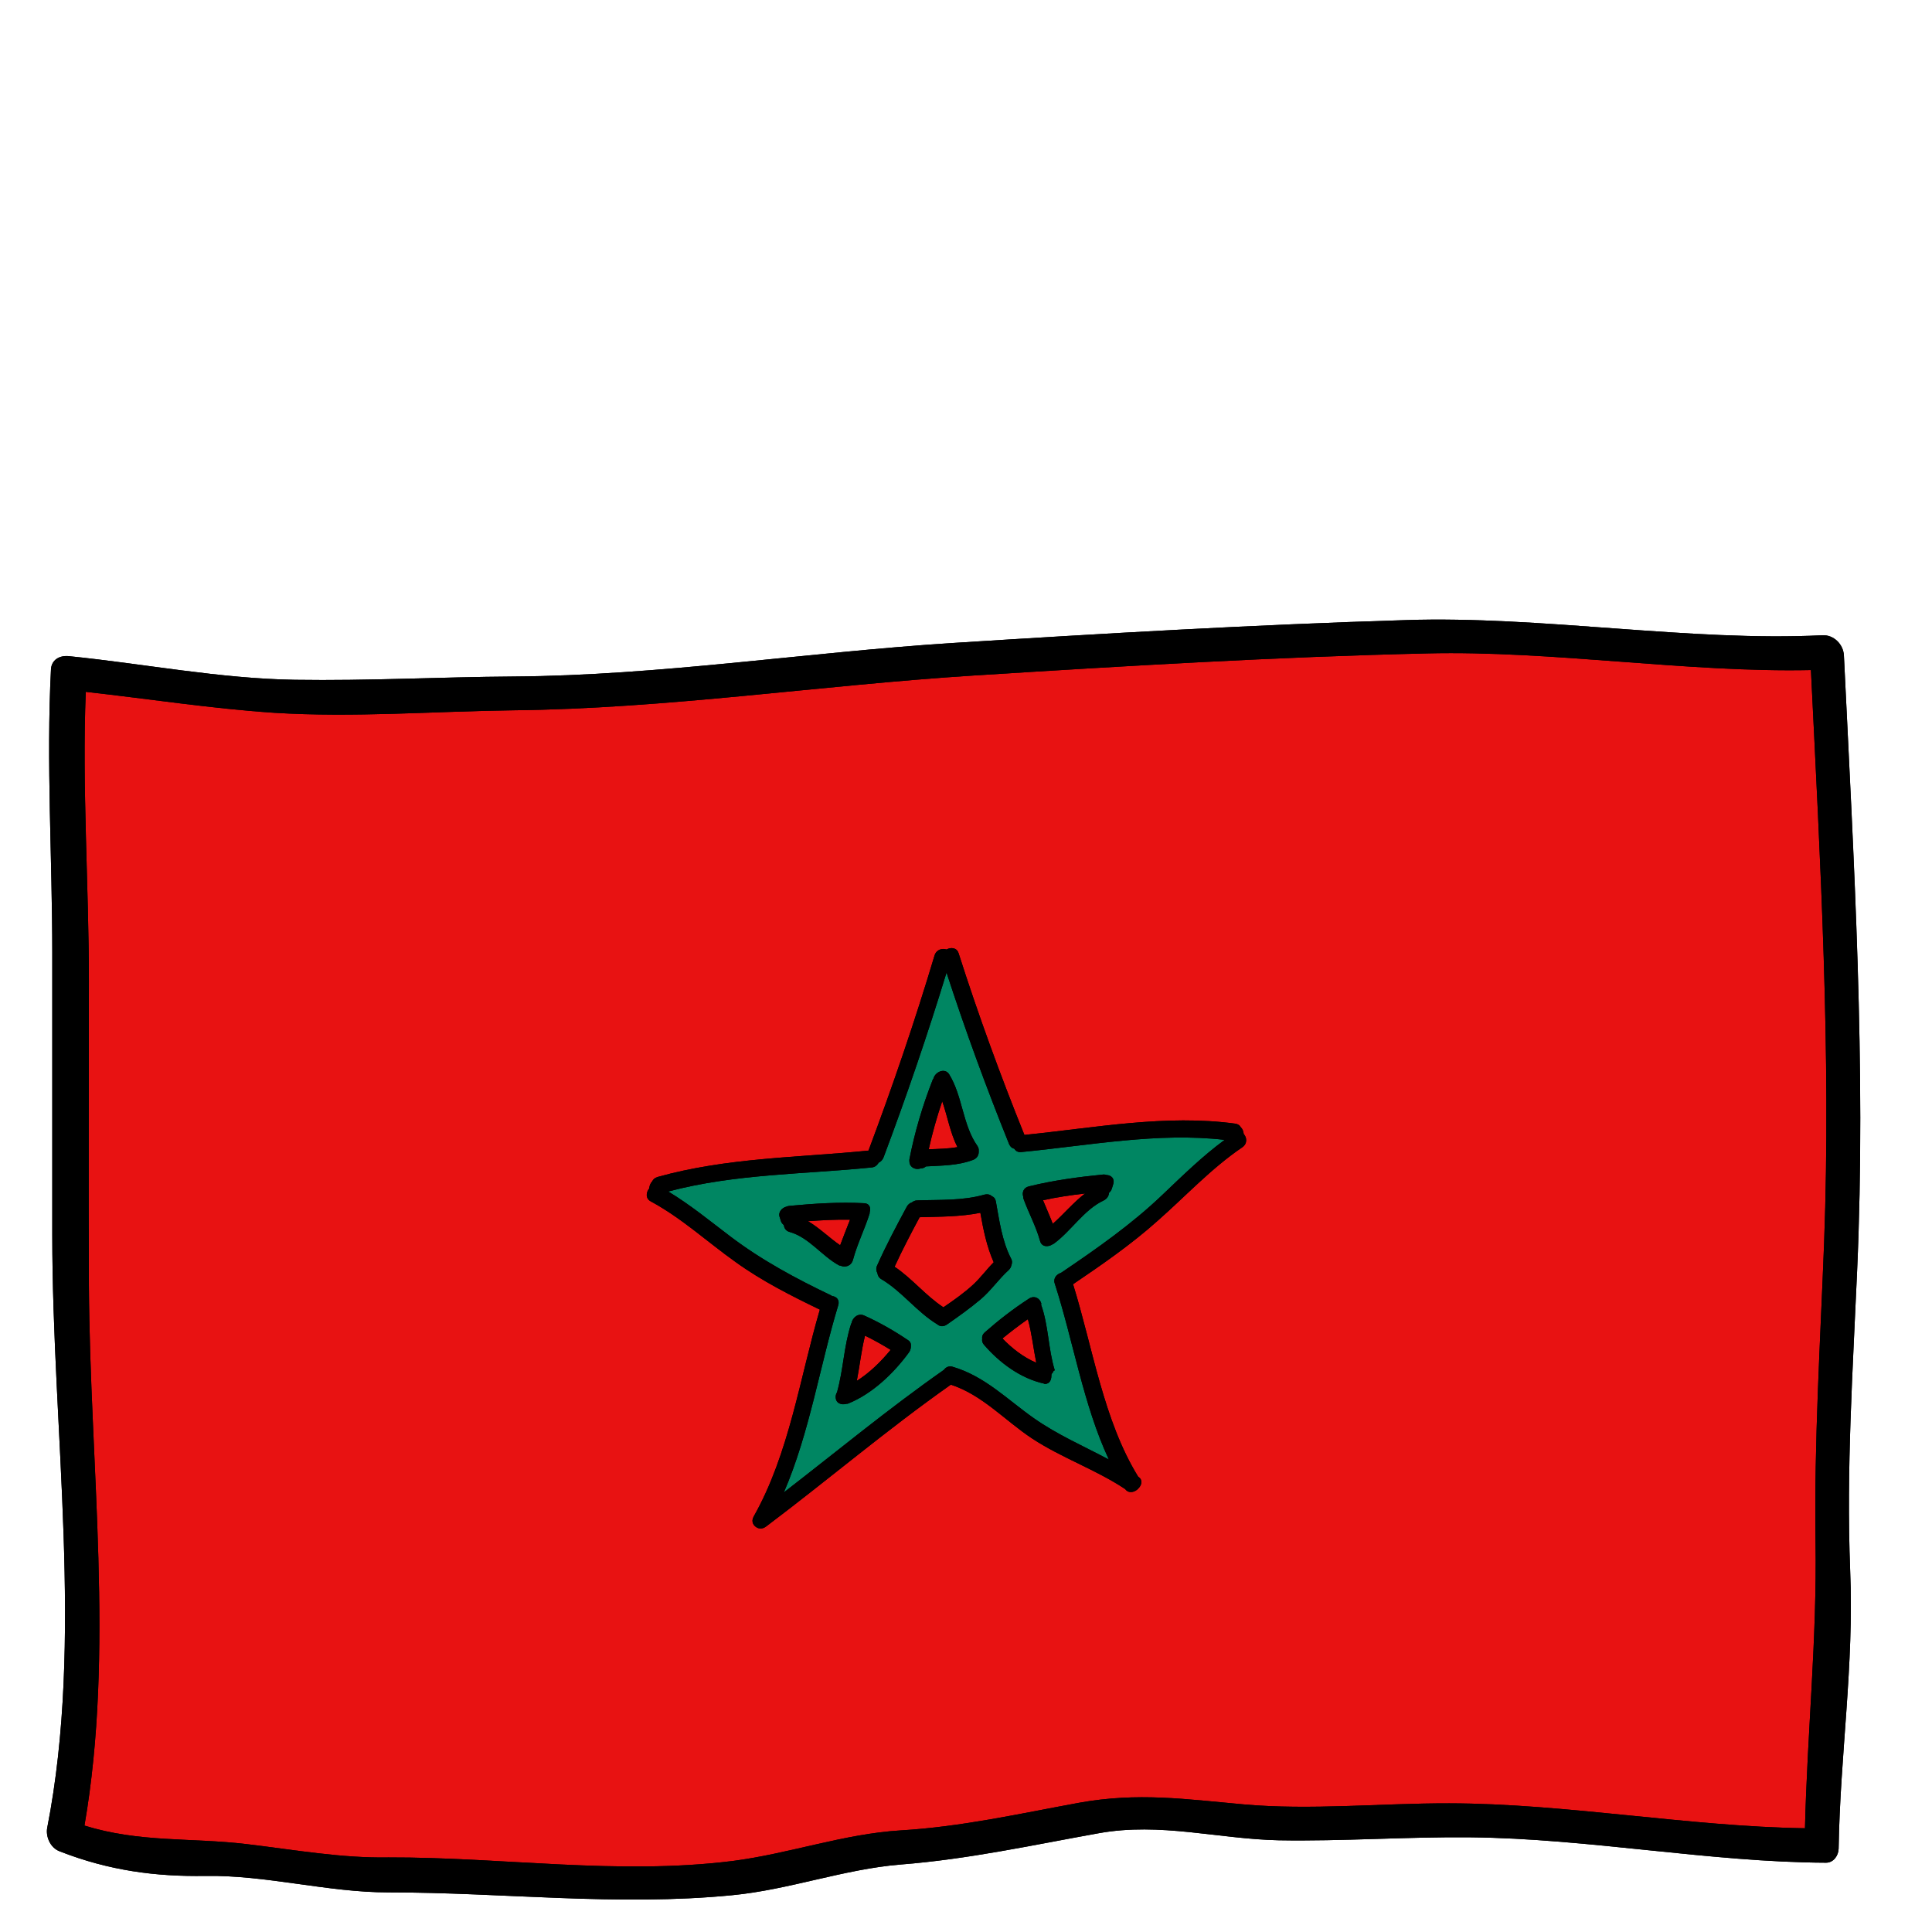 <?xml version="1.0" encoding="UTF-8"?>
<svg xmlns="http://www.w3.org/2000/svg" xmlns:xlink="http://www.w3.org/1999/xlink" width="61" zoomAndPan="magnify" viewBox="0 0 45.75 45.75" height="61" preserveAspectRatio="xMidYMid meet" version="1.0">
  <defs>
    <clipPath id="ce587f162b">
      <path d="M 1.004 14.566 L 44.27 14.566 L 44.27 45 L 1.004 45 Z M 1.004 14.566 " clip-rule="nonzero"></path>
    </clipPath>
    <clipPath id="7b8df63478">
      <path d="M 1.004 14.566 L 44.27 14.566 L 44.27 45 L 1.004 45 Z M 1.004 14.566 " clip-rule="nonzero"></path>
    </clipPath>
  </defs>
  <g clip-path="url(#ce587f162b)">
    <path fill="#000000" d="M 43.152 15.043 C 40.027 15.199 36.484 14.578 33.289 14.684 C 29.699 14.793 26.133 15 22.543 15.227 C 19.082 15.449 15.621 15.996 12.156 16.02 C 10.422 16.031 8.715 16.125 6.988 16.098 C 5.199 16.07 3.422 15.719 1.641 15.539 C 1.41 15.512 1.219 15.625 1.207 15.852 C 1.094 18.043 1.238 20.336 1.238 22.559 L 1.238 29.242 C 1.238 33.922 1.992 38.824 1.117 43.289 C 1.082 43.484 1.184 43.754 1.414 43.84 C 2.582 44.297 3.691 44.441 4.863 44.422 C 6.301 44.398 7.758 44.812 9.195 44.812 C 9.199 44.812 9.199 44.812 9.199 44.812 C 11.922 44.812 14.613 45.145 17.336 44.879 C 18.684 44.75 19.98 44.262 21.328 44.152 C 22.926 44.027 24.434 43.695 26.023 43.41 C 27.48 43.148 28.848 43.547 30.281 43.578 C 31.785 43.605 33.32 43.492 34.824 43.508 C 37.602 43.535 40.496 44.098 43.242 44.109 C 43.418 44.109 43.535 43.941 43.539 43.777 C 43.574 41.555 43.906 39.441 43.812 37.184 C 43.719 34.793 43.875 32.441 43.977 30.09 C 44.191 25.281 43.898 20.41 43.664 15.523 C 43.652 15.254 43.418 15.027 43.152 15.043 " fill-opacity="1" fill-rule="nonzero"></path>
  </g>
  <path fill="#e81212" d="M 24.34 31.238 C 24.434 31.574 24.469 31.926 24.539 32.27 C 24.234 32.141 23.965 31.93 23.738 31.695 C 23.934 31.535 24.133 31.383 24.34 31.238 " fill-opacity="1" fill-rule="nonzero"></path>
  <path fill="#e81212" d="M 22.312 26.078 C 22.438 26.438 22.5 26.824 22.672 27.164 C 22.449 27.203 22.215 27.207 21.992 27.215 C 22.078 26.832 22.184 26.453 22.312 26.078 " fill-opacity="1" fill-rule="nonzero"></path>
  <path fill="#e81212" d="M 25.695 28.262 C 25.418 28.473 25.195 28.746 24.93 28.98 C 24.859 28.793 24.773 28.605 24.699 28.422 C 25.031 28.348 25.359 28.301 25.695 28.262 " fill-opacity="1" fill-rule="nonzero"></path>
  <path fill="#008662" d="M 20.594 28.707 C 20.625 28.605 20.594 28.496 20.461 28.492 C 19.875 28.461 19.285 28.5 18.695 28.555 C 18.668 28.559 18.645 28.562 18.621 28.574 C 18.516 28.602 18.418 28.703 18.465 28.828 C 18.477 28.863 18.488 28.895 18.496 28.926 C 18.512 28.965 18.535 28.988 18.562 29.012 C 18.57 29.082 18.609 29.148 18.695 29.172 C 19.16 29.301 19.457 29.742 19.871 29.965 C 19.879 29.969 19.887 29.969 19.898 29.969 C 20.004 30.02 20.156 29.988 20.199 29.832 C 20.297 29.465 20.473 29.113 20.59 28.746 C 20.594 28.734 20.594 28.719 20.594 28.707 Z M 21.523 32.027 C 21.562 31.973 21.57 31.922 21.57 31.875 C 21.574 31.82 21.562 31.773 21.5 31.734 C 21.172 31.512 20.828 31.316 20.465 31.152 C 20.32 31.086 20.188 31.203 20.164 31.332 C 20.164 31.336 20.16 31.34 20.156 31.344 C 19.98 31.883 19.973 32.43 19.82 32.973 C 19.82 32.973 19.816 32.98 19.812 32.984 C 19.801 33.008 19.789 33.039 19.789 33.07 C 19.789 33.074 19.789 33.078 19.789 33.082 C 19.789 33.234 19.93 33.277 20.047 33.242 C 20.062 33.242 20.074 33.242 20.09 33.234 C 20.656 33.004 21.16 32.523 21.523 32.027 Z M 23.035 27.469 C 23.148 27.43 23.184 27.336 23.176 27.25 C 23.18 27.215 23.172 27.18 23.148 27.141 C 22.793 26.641 22.797 25.961 22.477 25.441 C 22.375 25.277 22.145 25.383 22.105 25.539 C 22.098 25.547 22.09 25.559 22.086 25.57 C 21.844 26.188 21.66 26.812 21.535 27.453 C 21.531 27.469 21.535 27.48 21.535 27.496 C 21.535 27.5 21.535 27.508 21.535 27.512 C 21.535 27.535 21.543 27.559 21.551 27.578 C 21.594 27.668 21.707 27.703 21.801 27.668 C 21.801 27.668 21.805 27.668 21.809 27.668 C 21.859 27.668 21.898 27.645 21.926 27.621 C 22.301 27.598 22.672 27.605 23.035 27.469 Z M 23.949 29.965 C 23.969 29.914 23.973 29.855 23.941 29.801 C 23.73 29.391 23.664 28.906 23.582 28.449 C 23.57 28.383 23.539 28.348 23.492 28.328 C 23.449 28.289 23.391 28.27 23.312 28.289 C 22.785 28.438 22.25 28.406 21.719 28.426 C 21.664 28.426 21.625 28.449 21.594 28.473 C 21.543 28.488 21.5 28.523 21.469 28.582 C 21.223 29.039 20.98 29.496 20.77 29.969 C 20.738 30.035 20.75 30.102 20.777 30.148 C 20.785 30.203 20.809 30.254 20.867 30.289 C 21.363 30.582 21.703 31.062 22.199 31.363 C 22.254 31.41 22.336 31.426 22.426 31.363 C 22.695 31.176 22.965 30.984 23.219 30.77 C 23.469 30.559 23.648 30.289 23.891 30.07 C 23.926 30.035 23.941 30 23.949 29.965 Z M 26.359 28.047 C 26.406 27.91 26.312 27.828 26.203 27.824 C 26.184 27.816 26.156 27.812 26.133 27.812 C 25.539 27.871 24.953 27.949 24.363 28.094 C 24.234 28.125 24.199 28.242 24.23 28.336 C 24.234 28.352 24.23 28.359 24.234 28.379 C 24.355 28.719 24.531 29.031 24.629 29.387 C 24.668 29.531 24.82 29.535 24.926 29.465 C 24.938 29.457 24.945 29.457 24.957 29.449 C 25.367 29.148 25.668 28.648 26.129 28.43 C 26.215 28.391 26.258 28.316 26.262 28.246 C 26.289 28.223 26.316 28.191 26.328 28.148 C 26.34 28.117 26.348 28.082 26.359 28.047 Z M 24.18 27.281 C 25.793 27.125 27.41 26.809 29 26.992 C 28.473 27.379 28.008 27.836 27.527 28.293 C 26.801 28.988 25.969 29.57 25.137 30.133 C 25.129 30.133 25.129 30.141 25.125 30.141 C 25.023 30.172 24.934 30.27 24.977 30.395 C 25.414 31.746 25.652 33.266 26.258 34.562 C 25.656 34.242 25.035 33.973 24.48 33.582 C 23.852 33.141 23.32 32.586 22.551 32.363 C 22.465 32.34 22.395 32.379 22.352 32.438 C 22.352 32.441 22.348 32.441 22.348 32.441 C 21.043 33.355 19.816 34.371 18.562 35.34 C 19.172 33.926 19.41 32.355 19.848 30.914 C 19.891 30.781 19.805 30.699 19.703 30.691 C 19.695 30.688 19.695 30.684 19.691 30.68 C 18.855 30.281 18.039 29.844 17.297 29.281 C 16.812 28.914 16.348 28.531 15.824 28.215 C 17.418 27.793 19.031 27.809 20.645 27.645 C 20.727 27.637 20.773 27.586 20.809 27.531 C 20.859 27.508 20.902 27.465 20.926 27.398 C 21.469 25.953 21.965 24.5 22.414 23.031 C 22.863 24.41 23.359 25.762 23.898 27.098 C 23.926 27.156 23.965 27.191 24.02 27.203 C 24.051 27.254 24.102 27.289 24.18 27.281 Z M 24.711 32.77 C 24.828 32.785 24.898 32.715 24.898 32.566 C 24.898 32.562 24.898 32.559 24.898 32.555 C 24.898 32.523 24.957 32.488 24.945 32.465 C 24.945 32.461 24.977 32.453 24.977 32.449 C 24.82 31.941 24.832 31.391 24.652 30.891 C 24.652 30.883 24.664 30.879 24.66 30.875 C 24.637 30.758 24.504 30.66 24.363 30.754 C 23.996 30.992 23.652 31.258 23.324 31.547 C 23.266 31.598 23.25 31.652 23.258 31.703 C 23.25 31.75 23.262 31.801 23.301 31.844 C 23.664 32.266 24.168 32.645 24.734 32.766 C 24.727 32.77 24.719 32.77 24.711 32.77 " fill-opacity="1" fill-rule="nonzero"></path>
  <path fill="#e81212" d="M 19.133 28.918 C 19.465 28.895 19.797 28.875 20.129 28.883 C 20.051 29.086 19.969 29.285 19.895 29.488 C 19.633 29.309 19.406 29.078 19.133 28.918 " fill-opacity="1" fill-rule="nonzero"></path>
  <path fill="#e81212" d="M 20.484 31.629 C 20.691 31.73 20.895 31.844 21.09 31.965 C 20.863 32.242 20.594 32.508 20.289 32.699 C 20.359 32.344 20.395 31.984 20.484 31.629 " fill-opacity="1" fill-rule="nonzero"></path>
  <path fill="#e81212" d="M 23.215 28.719 C 23.285 29.121 23.367 29.52 23.531 29.891 C 23.363 30.059 23.227 30.25 23.047 30.418 C 22.832 30.617 22.586 30.789 22.34 30.957 C 21.918 30.68 21.605 30.281 21.184 29.996 C 21.367 29.598 21.57 29.211 21.777 28.824 C 22.258 28.809 22.734 28.816 23.215 28.719 " fill-opacity="1" fill-rule="nonzero"></path>
  <path fill="#e81212" d="M 29.418 27.168 C 29.543 27.082 29.527 26.934 29.453 26.855 C 29.449 26.852 29.449 26.84 29.449 26.836 C 29.441 26.781 29.422 26.73 29.383 26.695 C 29.363 26.652 29.32 26.621 29.258 26.609 C 27.605 26.383 25.93 26.707 24.258 26.875 C 23.688 25.461 23.164 24.027 22.699 22.57 C 22.656 22.438 22.516 22.426 22.414 22.484 C 22.312 22.449 22.172 22.484 22.129 22.629 C 21.664 24.184 21.137 25.723 20.566 27.246 C 18.895 27.414 17.219 27.41 15.57 27.871 C 15.504 27.891 15.465 27.93 15.445 27.973 C 15.406 28.016 15.383 28.066 15.375 28.125 C 15.375 28.129 15.375 28.137 15.375 28.141 C 15.297 28.234 15.281 28.379 15.41 28.449 C 16.148 28.848 16.75 29.41 17.422 29.887 C 18.039 30.332 18.727 30.68 19.414 31.012 C 18.941 32.625 18.691 34.418 17.848 35.91 C 17.777 36.035 17.844 36.137 17.938 36.18 C 17.973 36.195 18.016 36.203 18.062 36.188 C 18.094 36.18 18.117 36.164 18.145 36.145 C 19.609 35.043 21.016 33.844 22.516 32.789 C 23.262 33.031 23.805 33.645 24.438 34.062 C 25.137 34.523 25.945 34.797 26.645 35.262 C 26.727 35.379 26.887 35.336 26.965 35.238 C 27.039 35.16 27.062 35.043 26.961 34.973 C 26.957 34.973 26.953 34.969 26.953 34.969 C 26.129 33.633 25.879 31.918 25.41 30.41 C 26.098 29.945 26.785 29.469 27.402 28.918 C 28.074 28.328 28.68 27.668 29.418 27.168 Z M 42.883 15.867 C 43.105 20.414 43.363 24.945 43.195 29.43 C 43.105 31.789 42.957 34.133 42.992 36.52 C 43.027 38.816 42.797 41.02 42.742 43.293 C 40.004 43.254 37.07 42.707 34.32 42.703 C 32.711 42.699 31.031 42.871 29.438 42.727 C 28.074 42.605 26.945 42.438 25.547 42.691 C 24.117 42.953 22.77 43.258 21.328 43.344 C 19.98 43.426 18.684 43.898 17.336 44.07 C 14.621 44.406 11.922 43.977 9.199 43.984 C 8.078 44.004 6.957 43.801 5.836 43.668 C 4.52 43.512 3.309 43.637 2 43.23 C 2.715 39.102 2.129 34.73 2.105 30.441 C 2.094 28.035 2.105 25.637 2.105 23.234 C 2.105 20.969 1.941 18.633 2.031 16.383 C 3.516 16.547 5.008 16.781 6.496 16.879 C 8.387 16.996 10.262 16.844 12.156 16.82 C 15.793 16.781 19.422 16.227 23.059 15.996 C 26.645 15.77 30.207 15.555 33.797 15.473 C 36.754 15.402 39.949 15.93 42.883 15.867 " fill-opacity="1" fill-rule="nonzero"></path>
  <g clip-path="url(#7b8df63478)">
    <path fill="#000000" d="M 43.195 29.43 C 43.363 24.945 43.105 20.414 42.883 15.867 C 39.949 15.93 36.754 15.402 33.797 15.473 C 30.207 15.555 26.645 15.77 23.059 15.996 C 19.422 16.227 15.793 16.781 12.156 16.82 C 10.262 16.844 8.387 16.996 6.496 16.879 C 5.008 16.781 3.516 16.547 2.031 16.383 C 1.941 18.633 2.105 20.969 2.105 23.234 C 2.105 25.637 2.094 28.035 2.105 30.441 C 2.129 34.73 2.715 39.102 2 43.23 C 3.309 43.637 4.52 43.512 5.836 43.668 C 6.957 43.801 8.078 44.004 9.199 43.984 C 11.922 43.977 14.621 44.406 17.336 44.07 C 18.684 43.898 19.98 43.426 21.328 43.344 C 22.77 43.258 24.117 42.953 25.547 42.691 C 26.945 42.438 28.074 42.605 29.438 42.727 C 31.031 42.871 32.711 42.699 34.32 42.703 C 37.07 42.707 40.004 43.254 42.742 43.293 C 42.797 41.02 43.027 38.816 42.992 36.52 C 42.957 34.133 43.105 31.789 43.195 29.43 Z M 43.664 15.523 C 43.902 20.41 44.191 25.281 43.977 30.09 C 43.875 32.441 43.719 34.793 43.812 37.184 C 43.906 39.441 43.574 41.555 43.539 43.777 C 43.535 43.941 43.418 44.109 43.242 44.109 C 40.496 44.098 37.602 43.535 34.824 43.508 C 33.32 43.492 31.785 43.605 30.281 43.578 C 28.848 43.547 27.48 43.148 26.023 43.41 C 24.434 43.695 22.926 44.027 21.328 44.152 C 19.98 44.262 18.684 44.75 17.336 44.879 C 14.613 45.145 11.922 44.812 9.199 44.812 C 9.199 44.812 9.199 44.812 9.195 44.812 C 7.758 44.812 6.301 44.398 4.863 44.422 C 3.691 44.441 2.582 44.297 1.414 43.84 C 1.184 43.754 1.082 43.484 1.117 43.289 C 1.992 38.824 1.238 33.922 1.238 29.242 C 1.238 27.012 1.238 24.785 1.238 22.559 C 1.238 20.336 1.094 18.043 1.207 15.852 C 1.219 15.625 1.41 15.512 1.641 15.539 C 3.422 15.719 5.199 16.07 6.988 16.098 C 8.715 16.125 10.422 16.031 12.156 16.02 C 15.621 15.996 19.082 15.449 22.543 15.227 C 26.133 15 29.699 14.793 33.289 14.684 C 36.484 14.578 40.027 15.199 43.152 15.043 C 43.418 15.027 43.652 15.254 43.664 15.523 " fill-opacity="1" fill-rule="nonzero"></path>
  </g>
  <path fill="#000000" d="M 29 26.992 C 27.41 26.809 25.793 27.125 24.18 27.281 C 24.102 27.289 24.051 27.254 24.02 27.203 C 23.965 27.191 23.926 27.156 23.898 27.098 C 23.359 25.762 22.863 24.41 22.414 23.031 C 21.965 24.5 21.469 25.953 20.926 27.398 C 20.902 27.465 20.859 27.508 20.809 27.531 C 20.773 27.586 20.727 27.637 20.645 27.645 C 19.031 27.809 17.418 27.793 15.824 28.215 C 16.348 28.531 16.812 28.914 17.297 29.281 C 18.039 29.844 18.855 30.281 19.691 30.68 C 19.695 30.684 19.695 30.688 19.703 30.691 C 19.805 30.699 19.891 30.781 19.848 30.914 C 19.41 32.355 19.172 33.926 18.562 35.34 C 19.816 34.371 21.043 33.355 22.348 32.441 C 22.348 32.441 22.352 32.441 22.352 32.438 C 22.395 32.379 22.465 32.34 22.551 32.363 C 23.32 32.586 23.852 33.141 24.48 33.582 C 25.035 33.973 25.656 34.242 26.258 34.562 C 25.652 33.266 25.414 31.746 24.977 30.395 C 24.934 30.27 25.023 30.172 25.125 30.141 C 25.129 30.141 25.129 30.133 25.137 30.133 C 25.969 29.57 26.801 28.988 27.527 28.293 C 28.008 27.836 28.473 27.379 29 26.992 Z M 29.453 26.855 C 29.527 26.934 29.543 27.082 29.418 27.168 C 28.68 27.668 28.074 28.328 27.402 28.918 C 26.785 29.469 26.098 29.945 25.41 30.41 C 25.879 31.918 26.129 33.633 26.953 34.969 C 26.953 34.969 26.957 34.973 26.961 34.973 C 27.062 35.043 27.039 35.16 26.965 35.238 C 26.887 35.336 26.727 35.379 26.645 35.262 C 25.945 34.797 25.137 34.523 24.438 34.062 C 23.805 33.645 23.262 33.031 22.516 32.789 C 21.016 33.844 19.609 35.043 18.145 36.145 C 18.117 36.164 18.094 36.18 18.062 36.188 C 18.016 36.203 17.973 36.195 17.938 36.18 C 17.844 36.137 17.777 36.035 17.848 35.91 C 18.691 34.418 18.941 32.625 19.414 31.012 C 18.727 30.68 18.039 30.332 17.422 29.887 C 16.75 29.41 16.148 28.848 15.41 28.449 C 15.281 28.379 15.297 28.234 15.375 28.141 C 15.375 28.137 15.375 28.129 15.375 28.125 C 15.383 28.066 15.406 28.016 15.445 27.973 C 15.465 27.93 15.504 27.891 15.57 27.871 C 17.219 27.41 18.895 27.414 20.566 27.246 C 21.137 25.723 21.664 24.184 22.129 22.629 C 22.172 22.484 22.312 22.449 22.414 22.484 C 22.516 22.426 22.656 22.438 22.699 22.57 C 23.164 24.027 23.688 25.461 24.258 26.875 C 25.93 26.707 27.605 26.383 29.258 26.609 C 29.32 26.621 29.363 26.652 29.383 26.695 C 29.422 26.73 29.441 26.781 29.449 26.836 C 29.449 26.84 29.449 26.852 29.453 26.855 " fill-opacity="1" fill-rule="nonzero"></path>
  <path fill="#000000" d="M 24.93 28.98 C 25.195 28.746 25.418 28.473 25.695 28.262 C 25.359 28.301 25.031 28.348 24.699 28.422 C 24.773 28.605 24.859 28.793 24.93 28.98 Z M 26.203 27.824 C 26.312 27.828 26.406 27.91 26.359 28.047 C 26.348 28.082 26.34 28.117 26.328 28.148 C 26.316 28.191 26.289 28.223 26.262 28.246 C 26.258 28.316 26.215 28.391 26.129 28.43 C 25.668 28.648 25.367 29.148 24.957 29.449 C 24.945 29.457 24.938 29.457 24.926 29.465 C 24.82 29.535 24.668 29.531 24.629 29.387 C 24.531 29.031 24.355 28.719 24.234 28.379 C 24.23 28.359 24.234 28.352 24.23 28.336 C 24.199 28.242 24.234 28.125 24.363 28.094 C 24.953 27.949 25.539 27.871 26.133 27.812 C 26.156 27.812 26.184 27.816 26.203 27.824 " fill-opacity="1" fill-rule="nonzero"></path>
  <path fill="#000000" d="M 24.539 32.27 C 24.469 31.926 24.434 31.574 24.34 31.238 C 24.133 31.383 23.934 31.535 23.738 31.695 C 23.965 31.93 24.234 32.141 24.539 32.27 Z M 24.734 32.766 C 24.168 32.645 23.664 32.266 23.301 31.844 C 23.262 31.801 23.25 31.75 23.258 31.703 C 23.25 31.652 23.266 31.598 23.324 31.547 C 23.652 31.258 23.996 30.992 24.363 30.754 C 24.504 30.66 24.637 30.758 24.66 30.875 C 24.664 30.879 24.652 30.883 24.652 30.891 C 24.832 31.391 24.82 31.941 24.977 32.449 C 24.977 32.453 24.945 32.461 24.945 32.465 C 24.957 32.488 24.898 32.523 24.898 32.555 C 24.898 32.559 24.898 32.562 24.898 32.566 C 24.898 32.715 24.828 32.785 24.711 32.77 C 24.719 32.77 24.727 32.77 24.734 32.766 " fill-opacity="1" fill-rule="nonzero"></path>
  <path fill="#000000" d="M 23.531 29.891 C 23.367 29.52 23.285 29.121 23.215 28.719 C 22.734 28.816 22.258 28.809 21.777 28.824 C 21.57 29.211 21.367 29.598 21.184 29.996 C 21.605 30.281 21.918 30.68 22.34 30.957 C 22.586 30.789 22.832 30.617 23.047 30.418 C 23.227 30.25 23.363 30.059 23.531 29.891 Z M 23.941 29.801 C 23.973 29.855 23.969 29.914 23.949 29.965 C 23.941 30 23.926 30.035 23.891 30.07 C 23.648 30.289 23.469 30.559 23.219 30.77 C 22.965 30.984 22.695 31.176 22.426 31.363 C 22.336 31.426 22.254 31.41 22.199 31.363 C 21.703 31.062 21.363 30.582 20.867 30.289 C 20.809 30.254 20.785 30.203 20.777 30.148 C 20.75 30.102 20.738 30.035 20.77 29.969 C 20.98 29.496 21.223 29.039 21.469 28.582 C 21.5 28.523 21.543 28.488 21.594 28.473 C 21.625 28.449 21.664 28.426 21.719 28.426 C 22.25 28.406 22.785 28.438 23.312 28.289 C 23.391 28.27 23.449 28.289 23.492 28.328 C 23.539 28.348 23.57 28.383 23.582 28.449 C 23.664 28.906 23.73 29.391 23.941 29.801 " fill-opacity="1" fill-rule="nonzero"></path>
  <path fill="#000000" d="M 22.672 27.164 C 22.5 26.824 22.438 26.438 22.312 26.078 C 22.184 26.453 22.078 26.832 21.992 27.215 C 22.215 27.207 22.449 27.203 22.672 27.164 Z M 23.176 27.25 C 23.184 27.336 23.148 27.43 23.035 27.469 C 22.672 27.605 22.301 27.598 21.926 27.621 C 21.898 27.645 21.859 27.668 21.809 27.668 C 21.805 27.668 21.801 27.668 21.801 27.668 C 21.707 27.703 21.594 27.668 21.551 27.578 C 21.543 27.559 21.535 27.535 21.535 27.512 C 21.535 27.508 21.535 27.5 21.535 27.496 C 21.535 27.48 21.531 27.469 21.535 27.453 C 21.66 26.812 21.844 26.188 22.086 25.57 C 22.09 25.559 22.098 25.547 22.105 25.539 C 22.145 25.383 22.375 25.277 22.477 25.441 C 22.797 25.961 22.793 26.641 23.148 27.141 C 23.172 27.18 23.18 27.215 23.176 27.25 " fill-opacity="1" fill-rule="nonzero"></path>
  <path fill="#000000" d="M 21.09 31.965 C 20.895 31.844 20.691 31.73 20.484 31.629 C 20.395 31.984 20.359 32.344 20.289 32.699 C 20.594 32.508 20.863 32.242 21.09 31.965 Z M 21.57 31.875 C 21.57 31.922 21.562 31.973 21.523 32.027 C 21.16 32.523 20.656 33.004 20.09 33.234 C 20.074 33.242 20.062 33.242 20.047 33.242 C 19.93 33.277 19.789 33.234 19.789 33.082 C 19.789 33.078 19.789 33.074 19.789 33.07 C 19.789 33.039 19.801 33.008 19.812 32.984 C 19.816 32.98 19.82 32.973 19.82 32.973 C 19.973 32.43 19.98 31.883 20.156 31.344 C 20.16 31.34 20.164 31.336 20.164 31.332 C 20.188 31.203 20.32 31.086 20.465 31.152 C 20.828 31.316 21.172 31.512 21.5 31.734 C 21.562 31.773 21.574 31.82 21.57 31.875 " fill-opacity="1" fill-rule="nonzero"></path>
  <path fill="#000000" d="M 20.129 28.883 C 19.797 28.875 19.465 28.895 19.133 28.918 C 19.406 29.078 19.633 29.309 19.895 29.488 C 19.969 29.285 20.051 29.086 20.129 28.883 Z M 20.461 28.492 C 20.594 28.496 20.625 28.605 20.594 28.707 C 20.594 28.719 20.594 28.734 20.59 28.746 C 20.473 29.113 20.297 29.465 20.199 29.832 C 20.156 29.988 20.004 30.02 19.898 29.969 C 19.887 29.969 19.879 29.969 19.871 29.965 C 19.457 29.742 19.16 29.301 18.695 29.172 C 18.609 29.148 18.57 29.082 18.562 29.012 C 18.535 28.988 18.512 28.965 18.496 28.926 C 18.488 28.895 18.477 28.863 18.465 28.828 C 18.418 28.703 18.516 28.602 18.621 28.574 C 18.645 28.562 18.668 28.559 18.695 28.555 C 19.285 28.5 19.875 28.461 20.461 28.492 " fill-opacity="1" fill-rule="nonzero"></path>
</svg>
